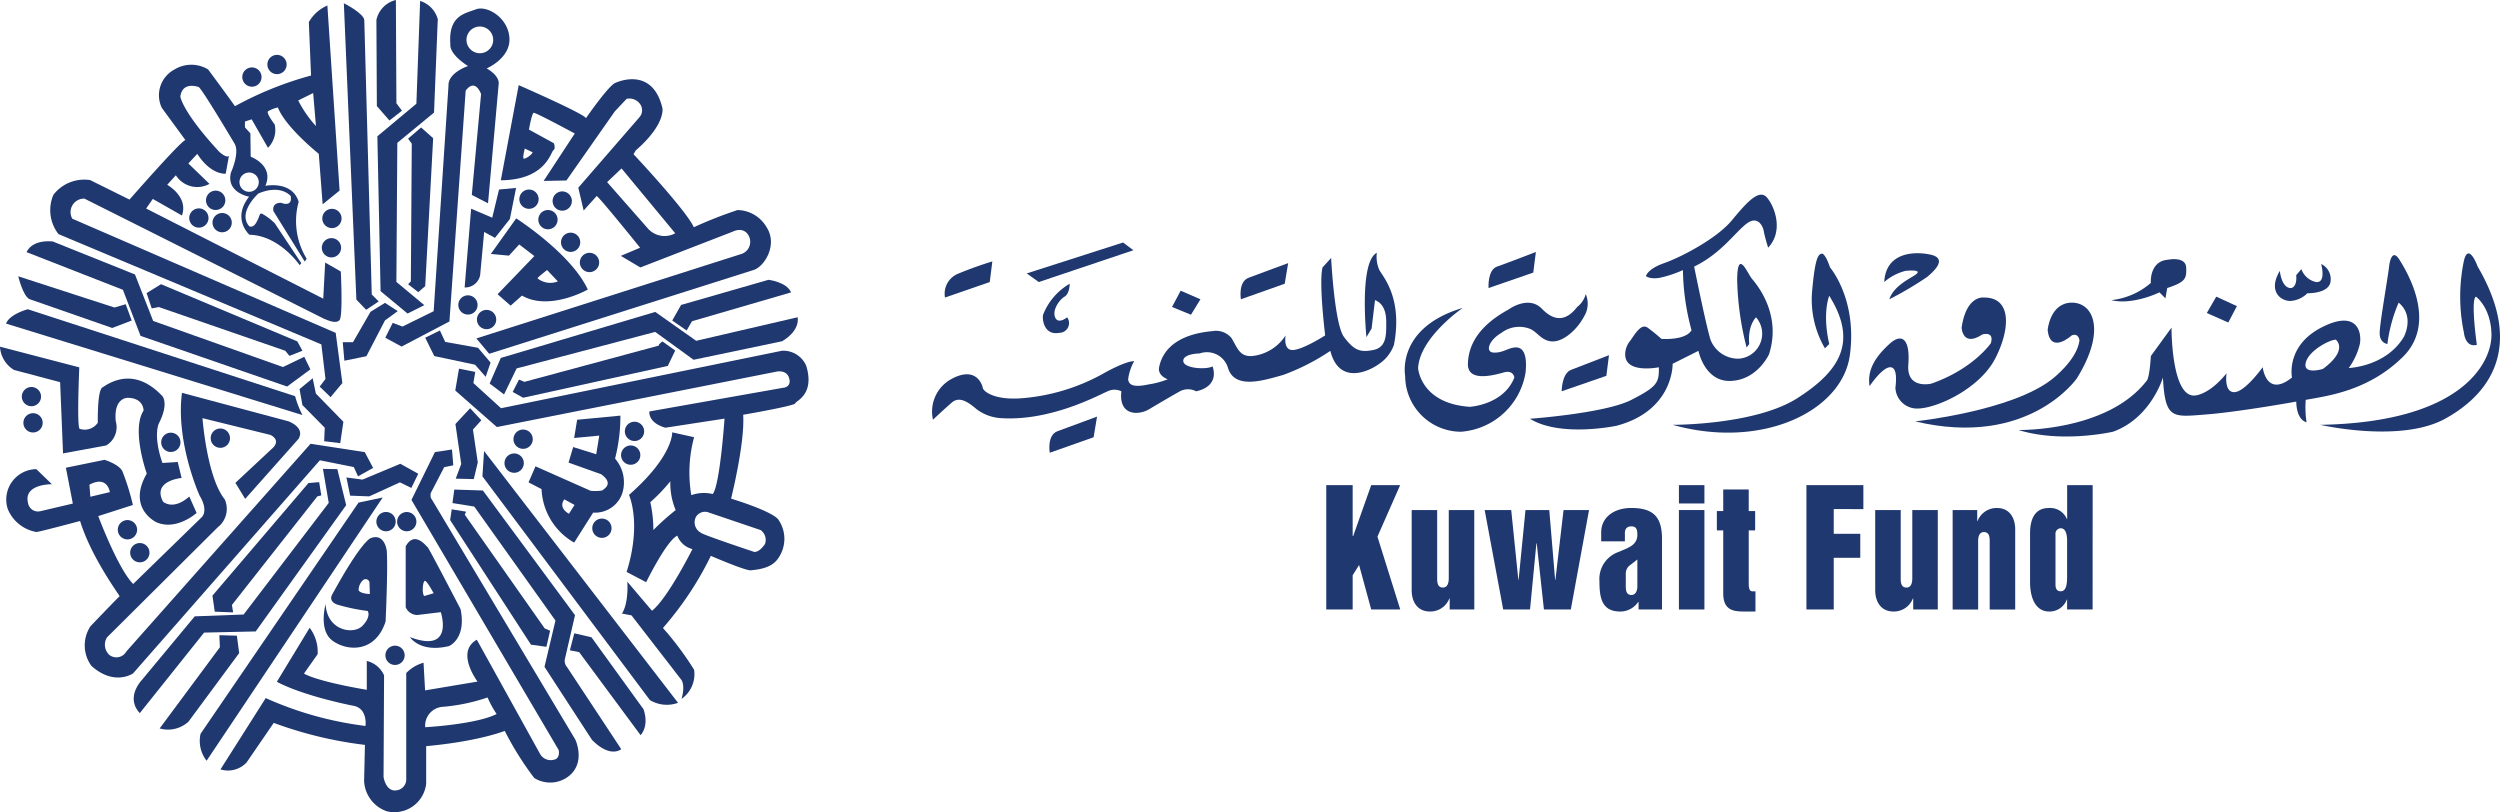 <svg xmlns="http://www.w3.org/2000/svg" width="323.518" height="105.111" viewBox="0 0 323.518 105.111">
  <g id="En_Dark" transform="translate(-0.371)">
    <g id="Text" transform="translate(120.628 25.186)">
      <g id="ar-title" transform="translate(0.371)">
        <path id="Fill-129" d="M170.15,103.466s-1.168-3.23-1.775-.783a22.655,22.655,0,0,0,0,9.357s.16,1.946,1.668,1.552c0,0-.838-5.892-.116-6.233,0,0,1.949,1.395,2.005,4.893.058,3.514-3.621,11.361-22.149,11.693,0,0,10.348,2.393,16.138-.78s10.3-9.3,4.229-19.7" transform="translate(29.852 -94.155)" fill="#1f3870" fill-rule="evenodd"/>
        <path id="Fill-131" d="M154.387,115.895c.354-1.587,3.113-3.008,3.893-3.008,0,0,1.72,1.284-1.669,3.789,0,0-2.588.8-2.224-.781m0,4.783c2.885-.526,8.119-1.168,12.576-5.562s.637-10.854-.446-12.575-1.34.886-1.34.886c-.165,1.478-1.193,7.239-1.218,8.576s1,1.442,1,1.442a19.769,19.769,0,0,1,1.455-5.349c2.14,1.793.658,4.459.658,4.459-2.33,3.845-7.117,4-7.117,4a8.63,8.63,0,0,0,1.44-3.113c.278-1.559-.383-4.508-5-2.113s-3.784,6.457-3.784,6.457c-3.341,2.674-3.79-1.335-3.79-1.335s-2.279,3.2-3.669,3.23-1.005-2.447-1.005-2.447c-2.307,2.858-4.114,2.883-4.114,2.883-3.059.229-3.01-8.788-3.01-8.788l-2.672,3.676c-.194,3.085-.558,3.218-.558,3.218-5.12,6.6-16.579,6.353-16.579,6.353,5.651,1.756,12.244.223,12.244.223,4.928-1.779,6.453-7.012,6.453-7.012.279,5.452,1.254,5.116,5.567,4.783s11.686-1.668,11.686-1.668c.054,2.505,1.336,2.673,1.336,2.673a12.292,12.292,0,0,1-.108-2.9" transform="translate(23.36 -94.119)" fill="#1f3870" fill-rule="evenodd"/>
        <path id="Fill-133" d="M146.864,107.691a3.413,3.413,0,0,0,2.221-1s2.845.083,3.007-1.561a2.168,2.168,0,0,0-1.22-2.226s.694,2.5-.67,2.334a2.6,2.6,0,0,1-1.891-1.672l-.669.782c.143,1.615-.67,1.673-.67,1.673-1.246.02-1.449-2.227-1.449-2.227-1.552,2.587.064,3.894,1.342,3.894" transform="translate(28.876 -93.928)" fill="#1f3870" fill-rule="evenodd"/>
        <path id="Fill-135" d="M141.43,107.656l-2.67-1.227-1.224,2.117,2.78,1.228Z" transform="translate(27.411 -93.226)" fill="#1f3870" fill-rule="evenodd"/>
        <path id="Fill-137" d="M133.467,106.68l.775.777.227-1.335c2.334-.777,2.529-1.191,2.453-2.666s-2.346-1-2.346-1c-2.453.191-2.226,3.005-2.226,3.005a9.342,9.342,0,0,1-5.121,2.225c2.787.694,6.239-1.005,6.239-1.005" transform="translate(25.356 -94.033)" fill="#1f3870" fill-rule="evenodd"/>
        <path id="Fill-139" d="M126.993,116.874c3.819-6.148,2.171-9.815-.661-9.8-2.845.034-3.119,3.563-3.119,3.563.36,3.207,3.119.676,3.119.676.915-.365,1,.663,1,.663-.336,2.568-3.562,5.014-3.562,5.014-5.283,4.139-17.7,5.452-17.7,5.452,14.693,3.5,20.924-5.57,20.924-5.57" transform="translate(21.139 -93.097)" fill="#1f3870" fill-rule="evenodd"/>
        <path id="Fill-141" d="M117.412,114.433c1.97-3.822,2.17-7.932-1.448-7.907,0,0-2.277-.362-2.893,3.9,0,0,.113,2.561,2.672.883,0,0,1.587-.493,1.113,1.118,0,0-2.224,3.311-7.683,5.234,0,0-3.251.807-3-2.447s-.786-4.2-2.453-2.673-2.918,3.254-2.557,5.453c0,0,1.617-2.447,2.672-2.447s.693,2.307.668,2.672a2.811,2.811,0,0,0,3,2.667c2.557-.1,7.933-2.642,9.906-6.45" transform="translate(20.149 -93.208)" fill="#1f3870" fill-rule="evenodd"/>
        <path id="Fill-143" d="M106.85,104.472c-.591.467-2.869,1.418-3.459,3.231a44.472,44.472,0,0,0,4.905-2.9c1.137-.947,2.582-2.45.329-2.9s-5.7-.161-5.892,3.566a6.654,6.654,0,0,1,2.779-1.45c1.226-.1,1.921-.019,1.338.45" transform="translate(20.474 -94.159)" fill="#1f3870" fill-rule="evenodd"/>
        <path id="Fill-145" d="M99.162,101.792c-.507.107-.869.921-1.228,5.006a12.526,12.526,0,0,0,1.672,7.24l.559-.553c-.927-4.068,0-6.244,0-6.244,3.75,5.983,1.356,9.746-4.124,13.247S79.9,123.941,79.9,123.941c11.6,3.256,21.953-1.779,22.933-9.016s-2.564-11.35-2.564-11.35-.607-1.89-1.106-1.782" transform="translate(15.924 -94.151)" fill="#1f3870" fill-rule="evenodd"/>
        <path id="Fill-147" d="M82.967,117.31l3.342-1.674s.8,4.068,4.229,3.892c3.42-.16,4.9-3.442,4.9-3.442,1.7-5.26-1.673-9.133-2.22-9.795-.562-.672-1.839-3.962-1.9.106a37.954,37.954,0,0,0,1.224,8.8l.338-.445c-.228-2.445.881-3.45.881-3.45a3.177,3.177,0,0,1,.786,2.34,3.246,3.246,0,0,1-3.005,3.007,3.848,3.848,0,0,1-3.676-2.456c-.61-2-2.114-9.458-2.114-9.458,3.5-1.7,5.287-4.427,6.79-5.561s2.147.439,2.226,1,.558,2.111.558,2.111c2-2.111.895-5.227-.118-6.45-1-1.223-2.556.469-4.555,2.889s-6.651,4.816-8.8,5.567-2.34,1.672-2.34,1.672.477.44,1.781.222a14.86,14.86,0,0,0,3.007-1,31.057,31.057,0,0,0,1.112,7.781c-.8,1.371-3.9,1.119-3.9,1.119a21.2,21.2,0,0,0-1.776-1.445c-.81-.558-1.5.606-2.235,1.661a2.8,2.8,0,0,0-.662,1.566c-.273,2.84,4.346,1.894,4.346,1.894.025,1.972-.146,2.477-3.568,4.224S64.5,124.425,64.5,124.425c4,2.454,11.239.9,11.239.9,7.391-1.98,7.229-8.015,7.229-8.015" transform="translate(12.855 -95.42)" fill="#1f3870" fill-rule="evenodd"/>
        <path id="Fill-149" d="M67.925,117.417l5.785-2,.339-2.672-4.9,1.895c-1.224.464-1.224,2.781-1.224,2.781" transform="translate(13.537 -91.968)" fill="#1f3870" fill-rule="evenodd"/>
        <path id="Fill-151" d="M63.509,111.166a3.82,3.82,0,0,1,3.566-.561c1.031.335,1.559,1.611,3,1.673,1.456.059,3.23-1.531,4.124-3.226a3.152,3.152,0,0,0,.216-2.9,3.07,3.07,0,0,1-1.111,1.668c-1.306,1.7-2.812,2.036-4.566.228s-4.335.114-4.335.114c-3.814,2.087-5.175,4.559-5.234,7.012s3.449,1.444,4.676,1.109,1.335.67,1.335.67c-1.412,3.563-5.788,3.787-5.788,3.787-6.4-.45-6.669-5.015-6.669-5.015.217-3.977,5.781-7.786,5.781-7.786-8.681,2.583-7.455,8.791-7.455,8.791a7.239,7.239,0,0,0,7.233,7.235,9.149,9.149,0,0,0,8.35-7.683c.247-2.474-.4-3.285-1.337-3.226s-1.613.722-2.781.668-.64-1.614,1-2.557" transform="translate(10.162 -93.282)" fill="#1f3870" fill-rule="evenodd"/>
        <path id="Fill-153" d="M65.824,104.277l.338-2.672s-3.732,1.449-5.014,1.89-1.109,2.782-1.109,2.782Z" transform="translate(11.964 -94.188)" fill="#1f3870" fill-rule="evenodd"/>
        <path id="Fill-155" d="M57.535,101.7C55.2,102.922,56.2,112.609,56.2,112.609l.669-1.114.439-3.673c.867.332,1.452,1.193,1.452,2.782s.112,3.311-1.674,3.672-2.527-.031-3.778-1.667-1.675-10.243-1.675-10.243l-1.115,1.227c-.5,2,.343,8.794.343,8.794s-2.76,1.776-4.122,1.889-1-1.889-1-1.889a5.879,5.879,0,0,1-4.341,2.671c-1.675.108-1.93-1.174-2.673-2.342a2.609,2.609,0,0,0-2.454-.883c-5.784.523-6.672,3.56-6.9,4.671s1.112,1.559,1.112,1.559a11.128,11.128,0,0,1-2.453.662c-2.082.451-2.584.03-2.671-.662a6.6,6.6,0,0,1,.782-2.346s-.975-.106-4.122,1.679a25.815,25.815,0,0,1-10.349,3.117c-3.558.3-5.037-.863-5.119-1.337s-.919-2.891-4.12-1.113A4.8,4.8,0,0,0,.106,123.3s1.475-1.4,2.449-2.232,2.087-.079,3.224.891a5.823,5.823,0,0,0,2.9,1.118c6.565.521,12.937-3.008,14.023-3.455a2.019,2.019,0,0,1,1.782,0c-.369,3.26,2.306,3.085,3.558,2.337s2.921-1.722,4.012-2.337a2.237,2.237,0,0,1,2.111,0c3.2-.722,2.114-3.23,2.114-3.23-.7.443-3.7.307-3.779-.67s2.112-1,2.112-1a2.843,2.843,0,0,1,3.677,1.892c.883,2.814,4.613,1.591,7.126.892a28.119,28.119,0,0,0,6.114-3.118c1.108,4.37,4.844,2.757,6.343,1.667a5.014,5.014,0,0,0,1.889-2.447c1.147-6.034-1.388-8.766-1.889-9.677a4.292,4.292,0,0,1-.332-2.228" transform="translate(0 -94.169)" fill="#1f3870" fill-rule="evenodd"/>
        <path id="Fill-157" d="M38.993,105.479l.446-2.666s-3.727,1.361-5.117,1.891-1,2.786-1,2.786Z" transform="translate(6.631 -93.947)" fill="#1f3870" fill-rule="evenodd"/>
        <path id="Fill-159" d="M18.373,122.045l.446-2.673s-3.727,1.367-5.122,1.892-1,2.787-1,2.787Z" transform="translate(2.52 -90.647)" fill="#1f3870" fill-rule="evenodd"/>
        <path id="Fill-161" d="M29.559,106.9,27,105.785l-1.118,2.106,2.451,1.007Z" transform="translate(5.159 -93.354)" fill="#1f3870" fill-rule="evenodd"/>
        <path id="Fill-163" d="M24.006,101.586l-1.337-1-12.466,4,1.561,1.115Z" transform="translate(2.034 -94.39)" fill="#1f3870" fill-rule="evenodd"/>
        <path id="Fill-165" d="M14.75,106.707c.672-.384.672-1.671.672-1.671a7.994,7.994,0,0,0-3.444,4.007c-.148.613.132,2.728,2.111,2.345a1.259,1.259,0,0,0,1-2.006s-1.169.965-1.558,0,.56-2.28,1.222-2.674" transform="translate(2.38 -93.504)" fill="#1f3870" fill-rule="evenodd"/>
        <path id="Fill-167" d="M7.183,105.3l.337-2.672s-2.088.615-4.349,1.557a2.794,2.794,0,0,0-1.78,3.118Z" transform="translate(0.269 -93.984)" fill="#1f3870" fill-rule="evenodd"/>
      </g>
      <g id="en-title" transform="translate(51.371 37.594)">
        <path id="Fill-169" d="M43.239,126.767h3.417v6.587h.066l2.333-6.587H52.8l-2.938,6.665,2.95,9.42H49.054L47.487,137.1l-.831,1.326v4.427H43.239Z" transform="translate(-43.239 -126.766)" fill="#1f3870" fill-rule="evenodd"/>
        <path id="Fill-171" d="M60.559,142.32H57.372v-1.427h-.041a2.631,2.631,0,0,1-2.509,1.692c-1.584,0-2.367-1.209-2.367-2.761V129.453h3.3v8.8c0,.462,0,1.233.742,1.233s.757-.938.757-1.233v-8.8h3.3Z" transform="translate(-41.402 -126.231)" fill="#1f3870" fill-rule="evenodd"/>
        <path id="Fill-173" d="M60.33,129.453h3.436l.923,9.038h.034l.891-9.038h3.077l.756,9.038h.038l1.053-9.038h3.3l-2.359,12.87H68l-.932-8.558h-.044l-.823,8.558H62.728Z" transform="translate(-39.832 -126.231)" fill="#1f3870" fill-rule="evenodd"/>
        <path id="Fill-175" d="M77.622,135.9l-.914.709a1.332,1.332,0,0,0-.582,1.145v1.713c0,.727.27,1.025.722,1.025.528,0,.774-.506.774-1.127Zm3.189,6.462H77.778v-.982H77.74a2.8,2.8,0,0,1-2.345,1.251c-2.414,0-2.679-1.858-2.679-3.924a3.7,3.7,0,0,1,2.492-3.79c1.226-.541,2.414-.846,2.414-2.236,0-.686-.146-1.07-.774-1.07-.584,0-.84.338-.84.886v1.049H72.942V132.37c0-1.89,1.614-3.14,3.882-3.14,2.969,0,3.988,1.25,3.988,4.034Z" transform="translate(-37.364 -126.275)" fill="#1f3870" fill-rule="evenodd"/>
        <path id="Fill-177" d="M81.291,142.858h3.3v-12.87h-3.3Zm0-13.72h3.3v-2.371h-3.3Z" transform="translate(-35.655 -126.766)" fill="#1f3870" fill-rule="evenodd"/>
        <path id="Fill-179" d="M86.21,132.532h-.826v-2.5h.826v-2.8h3.3v2.8h.83v2.5h-.83v6.889c0,.318,0,.991.444.991h.426v2.616H88.785c-1.424,0-2.575-.306-2.575-2.319Z" transform="translate(-34.839 -126.673)" fill="#1f3870" fill-rule="evenodd"/>
        <path id="Fill-180" d="M95.048,126.767h7.371v3.1H98.584v3.2h3.434v3.1H98.584v6.684H95.048Z" transform="translate(-32.913 -126.766)" fill="#1f3870" fill-rule="evenodd"/>
        <path id="Fill-181" d="M110.57,142.32h-3.181v-1.427h-.041a2.635,2.635,0,0,1-2.516,1.692c-1.57,0-2.36-1.209-2.36-2.761V129.453h3.3v8.8c0,.462,0,1.233.746,1.233s.753-.938.753-1.233v-8.8h3.3Z" transform="translate(-31.434 -126.231)" fill="#1f3870" fill-rule="evenodd"/>
        <path id="Fill-182" d="M110.827,129.5h3.179v1.426h.044a2.637,2.637,0,0,1,2.516-1.693c1.575,0,2.355,1.211,2.355,2.77v10.367h-3.3v-8.8c0-.459,0-1.223-.747-1.223s-.748.928-.748,1.223v8.8h-3.3Z" transform="translate(-29.768 -126.275)" fill="#1f3870" fill-rule="evenodd"/>
        <path id="Fill-183" d="M123.975,133.973c0-.783-.154-1.629-.846-1.629a.71.71,0,0,0-.657.788v6.519c0,.675.336.853.657.853.846,0,.846-1.217.846-2.1Zm3.3,8.882h-3.3v-1.284h-.037a2.38,2.38,0,0,1-2.3,1.549c-1.552,0-2.457-1.432-2.457-3.847v-6.286c0-2.054.781-3.259,2.4-3.259a2.34,2.34,0,0,1,2.364,1.427h.037v-4.389h3.3Z" transform="translate(-28.104 -126.766)" fill="#1f3870" fill-rule="evenodd"/>
      </g>
    </g>
    <g id="logo" transform="translate(0.371)">
      <path id="Fill-1" d="M91.252,84.445A2.436,2.436,0,0,1,93.537,81.8a24.017,24.017,0,0,0,5.782-1.209,13.635,13.635,0,0,0,1.172,2.142c-2.644,1.35-9.238,1.709-9.238,1.709Zm.854-29.481c-.26-.271-.131-.838-.131-.838l1.735-3.341,1.172-.236L94.717,48.5l-2.209.336-3.038,6.19L108.527,87.4c.175,1.1-.5,1.21-.5,1.21a1.586,1.586,0,0,1-1.87-.637L97.93,73.12c-2.809,1.575.092,5.415.092,5.415l-6.788,1.139-.2-3.579a4.97,4.97,0,0,0-2.238,1.335V91.115a1.431,1.431,0,0,1-1.3,1.5c-1.365.166-1.637-1.739-1.637-1.739l.067-13.143a3.258,3.258,0,0,0-2.237-1.866V79.6c-6.83-1.167-8.126-2.106-8.126-2.106l1.768-2.505a5.164,5.164,0,0,0-1.035-3.417l-4.246,6.992c3.54,1.867,9.763,3.075,9.763,3.075,2.042.267,1.708,2.638,1.708,2.638a44.936,44.936,0,0,1-12.909-3.606l-5.856,9.23a3.309,3.309,0,0,0,3.382-.9l3.51-5.122A51.456,51.456,0,0,0,83.45,86.727l-.107,4.683a4.359,4.359,0,0,0,2.947,3.912,4.141,4.141,0,0,0,5.084-3.57v-4.86c6.891-.632,10.168-1.976,10.168-1.976a39.869,39.869,0,0,0,3.813,6.092,3.9,3.9,0,0,0,4.513-.265c2.2-1.8.8-4.716.8-4.716Z" transform="translate(-36.225 9.666)" fill="#1f3870" fill-rule="evenodd"/>
      <path id="Fill-3" d="M83.8,72.164a1.247,1.247,0,1,0-1.25-1.244,1.243,1.243,0,0,0,1.25,1.244" transform="translate(-32.677 13.885)" fill="#1f3870" fill-rule="evenodd"/>
      <path id="Fill-5" d="M56.262,61.092a1.248,1.248,0,1,0-1.25-1.245,1.251,1.251,0,0,0,1.25,1.245" transform="translate(-38.166 11.678)" fill="#1f3870" fill-rule="evenodd"/>
      <path id="Fill-7" d="M56.176,57.374a1.25,1.25,0,1,0-1.257,1.242,1.25,1.25,0,0,0,1.257-1.242" transform="translate(-38.432 11.186)" fill="#1f3870" fill-rule="evenodd"/>
      <path id="Fill-9" d="M97.623,46.35a1.248,1.248,0,1,0,1.242,1.245,1.25,1.25,0,0,0-1.242-1.245" transform="translate(-29.923 9.237)" fill="#1f3870" fill-rule="evenodd"/>
      <path id="Fill-11" d="M92.428,34.686a1.248,1.248,0,1,0,1.246-1.247,1.244,1.244,0,0,0-1.246,1.247" transform="translate(-30.709 6.664)" fill="#1f3870" fill-rule="evenodd"/>
      <path id="Fill-13" d="M90.42,33.113a1.245,1.245,0,1,0,1.244-1.246,1.24,1.24,0,0,0-1.244,1.246" transform="translate(-31.109 6.351)" fill="#1f3870" fill-rule="evenodd"/>
      <path id="Fill-15" d="M104.777,29.779a1.25,1.25,0,1,0-1.244-1.251,1.251,1.251,0,0,0,1.244,1.251" transform="translate(-28.496 5.437)" fill="#1f3870" fill-rule="evenodd"/>
      <path id="Fill-17" d="M102.739,25.106a1.245,1.245,0,1,0,1.251,1.248,1.243,1.243,0,0,0-1.251-1.248" transform="translate(-28.902 5.004)" fill="#1f3870" fill-rule="evenodd"/>
      <path id="Fill-19" d="M99.052,23.912a1.247,1.247,0,1,0,1.246-1.25,1.245,1.245,0,0,0-1.246,1.25" transform="translate(-29.389 4.517)" fill="#1f3870" fill-rule="evenodd"/>
      <path id="Fill-21" d="M101.839,20.653a1.247,1.247,0,1,0,1.248,1.246,1.249,1.249,0,0,0-1.248-1.246" transform="translate(-29.082 4.116)" fill="#1f3870" fill-rule="evenodd"/>
      <path id="Fill-23" d="M98.255,20.452A1.248,1.248,0,1,0,99.5,21.706a1.249,1.249,0,0,0-1.246-1.253" transform="translate(-29.796 4.076)" fill="#1f3870" fill-rule="evenodd"/>
      <path id="Fill-25" d="M95.4,50.176a1.251,1.251,0,1,0,1.253-1.247A1.25,1.25,0,0,0,95.4,50.176" transform="translate(-30.116 9.751)" fill="#1f3870" fill-rule="evenodd"/>
      <path id="Fill-27" d="M109.92,47.97a1.249,1.249,0,1,0-1.5-.94,1.257,1.257,0,0,0,1.5.94" transform="translate(-27.528 9.069)" fill="#1f3870" fill-rule="evenodd"/>
      <path id="Fill-29" d="M108.01,49.591a1.248,1.248,0,1,0,.945-1.494,1.254,1.254,0,0,0-.945,1.494" transform="translate(-27.61 9.58)" fill="#1f3870" fill-rule="evenodd"/>
      <path id="Fill-31" d="M104.872,57.206a1.248,1.248,0,1,0,1.246-1.251,1.248,1.248,0,0,0-1.246,1.251" transform="translate(-28.229 11.152)" fill="#1f3870" fill-rule="evenodd"/>
      <path id="Fill-33" d="M85.058,55.248a1.246,1.246,0,1,0,1.253,1.246,1.246,1.246,0,0,0-1.253-1.246" transform="translate(-32.427 11.011)" fill="#1f3870" fill-rule="evenodd"/>
      <path id="Fill-35" d="M84.075,56.494a1.249,1.249,0,1,0-1.251,1.246,1.252,1.252,0,0,0,1.251-1.246" transform="translate(-32.872 11.011)" fill="#1f3870" fill-rule="evenodd"/>
      <path id="Fill-37" d="M63.7,47.483a1.249,1.249,0,1,0,1.242-1.245A1.247,1.247,0,0,0,63.7,47.483" transform="translate(-36.434 9.215)" fill="#1f3870" fill-rule="evenodd"/>
      <path id="Fill-39" d="M58.358,47.941a1.248,1.248,0,1,0,1.25-1.253,1.248,1.248,0,0,0-1.25,1.253" transform="translate(-37.499 9.305)" fill="#1f3870" fill-rule="evenodd"/>
      <path id="Fill-41" d="M44.741,47.08a1.248,1.248,0,1,0-1.251-1.246,1.246,1.246,0,0,0,1.251,1.246" transform="translate(-40.462 8.886)" fill="#1f3870" fill-rule="evenodd"/>
      <path id="Fill-43" d="M45.809,43a1.244,1.244,0,1,0-1.244,1.246A1.247,1.247,0,0,0,45.809,43" transform="translate(-40.496 8.322)" fill="#1f3870" fill-rule="evenodd"/>
      <path id="Fill-45" d="M62.632,22.486a1.246,1.246,0,1,0,1.246,1.246,1.249,1.249,0,0,0-1.246-1.246" transform="translate(-36.896 4.481)" fill="#1f3870" fill-rule="evenodd"/>
      <path id="Fill-47" d="M64.438,23.074a1.251,1.251,0,1,0-1.244-1.248,1.245,1.245,0,0,0,1.244,1.248" transform="translate(-36.535 4.1)" fill="#1f3870" fill-rule="evenodd"/>
      <path id="Fill-49" d="M65.144,25.478a1.247,1.247,0,1,0-1.248-1.25,1.248,1.248,0,0,0,1.248,1.25" transform="translate(-36.395 4.581)" fill="#1f3870" fill-rule="evenodd"/>
      <path id="Fill-51" d="M76.99,22.534a1.246,1.246,0,1,0,1.244,1.248,1.244,1.244,0,0,0-1.244-1.248" transform="translate(-34.034 4.491)" fill="#1f3870" fill-rule="evenodd"/>
      <path id="Fill-53" d="M76.94,25.695a1.248,1.248,0,1,0,1.246,1.25,1.245,1.245,0,0,0-1.246-1.25" transform="translate(-34.044 5.121)" fill="#1f3870" fill-rule="evenodd"/>
      <path id="Fill-55" d="M68.351,9.77a1.247,1.247,0,1,0-1.242-1.245A1.252,1.252,0,0,0,68.351,9.77" transform="translate(-35.755 1.45)" fill="#1f3870" fill-rule="evenodd"/>
      <path id="Fill-57" d="M71.066,8.415a1.247,1.247,0,1,0-1.251-1.248,1.249,1.249,0,0,0,1.251,1.248" transform="translate(-35.216 1.18)" fill="#1f3870" fill-rule="evenodd"/>
      <path id="Fill-59" d="M80.409,64.843a1.773,1.773,0,0,1,.58-1.326.508.508,0,0,1,.826.276l.05,1.526c-1.27-.047-1.457-.475-1.457-.475m-4.267,1.779s-.955,3.35.869,4.717,5.523,1.7,6.892-2.454c0,0,.317-6.68.154-9.149,0,0-.254-2.34-2.074-1.649,0,0-1.155.279-4.952,7.232,0,0-.637.866.556,1.349a24.464,24.464,0,0,0,4,.844s.5.674-.654,1.9-4.619.68-4.791-2.791" transform="translate(-34.004 11.551)" fill="#1f3870" fill-rule="evenodd"/>
      <path id="Fill-61" d="M92.006,44.047l-1.9,2.044.751,5.171-.711,1.9,2.337.058L93,51.053l-.627-4.244,1.083-1.2Z" transform="translate(-31.171 8.779)" fill="#1f3870" fill-rule="evenodd"/>
      <path id="Fill-63" d="M89.744,54.96l-.21,1.389L100,72.476l1.993.272.482-2.078-.7-.3L91.43,55.653l.176-.393Z" transform="translate(-31.286 10.953)" fill="#1f3870" fill-rule="evenodd"/>
      <path id="Fill-65" d="M104.32,74.825l1.326-5.745L93.724,52.945l-3.7-.119-.239,1.746,2.823.455,10.508,14.748-1.42,5.991,6.145,9.45c2.406,2.437,3.786,1.2,3.786,1.2l-7-10.6a1.255,1.255,0,0,1-.308-1" transform="translate(-31.235 10.528)" fill="#1f3870" fill-rule="evenodd"/>
      <path id="Fill-67" d="M93.021,51.945l21.668,28.95a4.239,4.239,0,0,0,3.643.356l-25.1-32.586Z" transform="translate(-30.591 9.699)" fill="#1f3870" fill-rule="evenodd"/>
      <path id="Fill-69" d="M103.227,57.544s-1.444-.715-.6-1.863l1.324.726Zm4.309-3.009a6.016,6.016,0,0,1-1.509.038L98.9,51.409l-.905,2.074,1.686.872A8.371,8.371,0,0,0,103.9,61.28l2.459-3.886a3.7,3.7,0,0,0,3.768-2.5,4.682,4.682,0,0,0-.933-4.482,22.251,22.251,0,0,0,.691-5.566l-5.6.535L103.9,47.74l3.247-.306-.391,2.412-2.983-.934-.6,2.015,4.212,1.5c1.806,1.293.21,1.986.154,2.106Z" transform="translate(-29.6 8.938)" fill="#1f3870" fill-rule="evenodd"/>
      <path id="Fill-71" d="M105.254,68.854l-2.226-.519-.57,2.2,1.2.24,7.947,10.741s1.143-1.078.391-3.34Z" transform="translate(-28.71 13.619)" fill="#1f3870" fill-rule="evenodd"/>
      <path id="Fill-73" d="M129.6,61.049a1.559,1.559,0,0,1,.572,1.8s-.657,1.061-1.385,1.033c0,0-6.617-2.2-6.889-2.471a1.534,1.534,0,0,1-.7-1.988,1.348,1.348,0,0,1,1.655-.658Zm-13.875,0a16.532,16.532,0,0,0-.395-3.606,21.645,21.645,0,0,0,2.593-2.709,8.966,8.966,0,0,0,.69,3.733,31.149,31.149,0,0,0-2.888,2.582ZM135.5,39.776a3.229,3.229,0,0,0-3.131-1.93L96.015,45.283l-3.582-3.256.245-1.442-2.106-.422-.482,2.828,5.387,4.729,36.172-7.168s1.266-.3,1.627.784-.54,1.264-.54,1.264l-17.521,3.1s-.271,1.412,2.052,2.108l7.668-1.178s-.6,8.7-1.534,9.756a4.858,4.858,0,0,0-2.767.149,17.58,17.58,0,0,1,.361-7.5l-2.83-.631s.177,3.038-5.594,8.1c0,0,1.681,3.64-.308,9.966l2.529,1.325s2.624-5.366,4.034-6.02a2.83,2.83,0,0,0,1.956,1.741s-3.217,6.409-5.237,7.977l-3.191-3.76s.217,2.709-.692,4.123l1.233.233,6.475,8.371s.511.7,0,2.441A3.911,3.911,0,0,0,121,79.135a39.584,39.584,0,0,0-4.037-5.412,42.116,42.116,0,0,0,6.2-9.334s4.518,1.955,5.174,1.871,2.656-.187,3.525-1.535a4.35,4.35,0,0,0,.094-4.942s-.183-.927-6.174-2.8c0,0,1.806-7.189,1.566-10.852,0,0,6.679-1.151,6.742-1.479s2.56-1.112,1.415-4.875Z" transform="translate(-31.175 7.543)" fill="#1f3870" fill-rule="evenodd"/>
      <path id="Fill-75" d="M115.188,37.385,97.8,42.073l-.7-.293-.816,1.6,1.356.748,18.717-4.118.961-1.99-1.654-1.178s-.512.336-.477.547" transform="translate(-29.94 7.342)" fill="#1f3870" fill-rule="evenodd"/>
      <path id="Fill-77" d="M114.649,33.443,113.5,35.461l1.865,1.293.691-1.2,12.823-3.733c-.57-1.354-2.919-1.629-2.919-1.629Z" transform="translate(-26.509 6.017)" fill="#1f3870" fill-rule="evenodd"/>
      <path id="Fill-79" d="M115.229,33.656,95.241,39.613,93.8,42.923l1.861,1.414,1.63-3.37,17.933-4.724,4.963,3.606,11.468-2.4c2.439-1.474,1.991-3.1,1.991-3.1l-13.118,3.045Z" transform="translate(-30.435 6.708)" fill="#1f3870" fill-rule="evenodd"/>
      <path id="Fill-81" d="M88.747,35.662l-1.9.929,1.173,2.382,5.27,1.112,1.382,1.567.633-1.837L93.68,37.9l-4.242-.759Z" transform="translate(-31.821 7.107)" fill="#1f3870" fill-rule="evenodd"/>
      <path id="Fill-83" d="M98.634,17.521,99.64,18c-.046.324-1.048.969-1.171.8s.164-1.281.164-1.281ZM118.1,28.484a2.874,2.874,0,0,1-3.488-.564l-5.326-6.056,1.869-1.77ZM102.335,17.738c.327-.211.06-.905.06-.905l-3.224-1.77s.368-2.1.609-2.168,5.319,2.678,5.319,2.678l-4.028,6.137,2.948-.058,6.258-8.937,1.534-1.629a1.694,1.694,0,0,1,1.687.606,1.366,1.366,0,0,1-.025,1.77l-7.917,9.125.693,2.951,1.684-1.872c.236,0,5.622,6.686,5.622,6.686l-2.495,1.054,2.529,1.5,11.947-4.63c1.421-.668,1.992.391,1.992.391a1.661,1.661,0,0,1-.786,2.469L92.366,42.09l1.659,1.987,34.1-10.807c1.442-.33,3.312-3.25,1.8-5.566a4.437,4.437,0,0,0-3.757-2.227,54.621,54.621,0,0,0-5.662,2.227c-.959-2.166-7.8-9.452-7.8-9.452l.277-.481c3.91-3.4,3.462-5.477,3.462-5.477-1.2-5.061-5.24-3.671-6.144-3.247s-3.757,4.545-3.757,4.545c-.1-.519-8.7-4.278-8.7-4.278L95.53,21.625c5.811-.035,6.475-3.676,6.8-3.887Z" transform="translate(-30.721 1.704)" fill="#1f3870" fill-rule="evenodd"/>
      <path id="Fill-85" d="M101.209,30.247l1.391,1.472a2.635,2.635,0,0,1-2.625-.389c-.062-.092,1.234-1.083,1.234-1.083Zm-7.282-2.08,2.345.217L97.6,26.939l1.961,1.5L94.8,33.382l1.689,1.475,1.469-1.3c3.55,2.048,8.519-.784,8.519-.784-2.166-4.666-9.266-9.209-9.266-9.209Z" transform="translate(-30.41 4.696)" fill="#1f3870" fill-rule="evenodd"/>
      <path id="Fill-87" d="M94.671,24.131l-2.73-1.162L91.1,33.158a1.975,1.975,0,0,0,2.01-1.6l.518-5.578,1.4.762,1.93-2.45.8-4.013-2.207.206Z" transform="translate(-30.974 4.041)" fill="#1f3870" fill-rule="evenodd"/>
      <path id="Fill-89" d="M87.133,65.536c-.33-.4-.17-2.027.118-1.961s1.106,1.6,1.106,1.6Zm-1.847,5.307s1.263,2.076,5.048,1.173c0,0,2.294-.908,1.509-4.783,0,0-4.156-8.009-4.273-8.033s-1.651-2.228-2.829-.095v7.887a1.659,1.659,0,0,0,1.509,1l3.034-.368s1.807,5.423-4,3.224Z" transform="translate(-32.241 11.594)" fill="#1f3870" fill-rule="evenodd"/>
      <path id="Fill-91" d="M85.319,50.043l-4.9,2.047-2.075-.277.483,2.353,2.471.094,3.966-1.812,1.48.722.9-1.836Z" transform="translate(-33.516 9.974)" fill="#1f3870" fill-rule="evenodd"/>
      <path id="Fill-93" d="M52.409,54.276c2.34-1.265,2.646.959,2.646.959l-2.527.6Zm34.212-2.283.547,1.2,1.957-1.088-1.087-2.048-7.012-1.079L57.191,75.853a1.477,1.477,0,0,1-2.2.453,1.793,1.793,0,0,1-.3-2.281L69.02,59.782a3.008,3.008,0,0,0,.9-3.609C67.6,53.282,67.04,45.666,67.04,45.666l8.811,2.172c1.509.814.119,1.834.119,1.834L71.3,54.036l1.266,2.076,6.9-7.765c.9-1.506-1.325-2.283-1.325-2.283L64.385,42.386c-.84,6.411,2.285,13.305,2.285,13.305,1.179,1.958.3,2.764.3,2.764l-8.9,8.667c-1.993-2.012-4.519-8.784-4.519-8.784L58.033,56.9a30.177,30.177,0,0,0-1.384-4.423c-.512-.881-2.286-1.421-2.286-1.421l-5,1.025.9,4.636-4.208.988a1.306,1.306,0,0,1-1.6-1.108c-.571-2.441,3.1-2.383,3.1-2.383l-2.018-1.951a3.938,3.938,0,0,0-3.7,5.146,4.906,4.906,0,0,0,3.7,2.985c.035.082,5.662-1.421,5.662-1.421,1.505,4.849,5.206,9.722,5.114,9.747s-3.754,3.857-3.754,3.857a4.487,4.487,0,0,0,.114,5.15c2.978,2.672,5.391.959,5.391.959L82.232,51.115Z" transform="translate(-40.837 8.448)" fill="#1f3870" fill-rule="evenodd"/>
      <path id="Fill-95" d="M77.975,53.739,77.7,52.025l-1.388.115L63.887,66.712l.3,2.072,2.377.095-.152-.965L77.466,53.865Z" transform="translate(-36.397 10.369)" fill="#1f3870" fill-rule="evenodd"/>
      <path id="Fill-97" d="M68.186,68.6l-2.267-.061.067,1.56L58.192,80.605a3.925,3.925,0,0,0,3.727-.875l6.564-8.877Z" transform="translate(-37.532 13.66)" fill="#1f3870" fill-rule="evenodd"/>
      <path id="Fill-99" d="M71.18,71.63,82.887,55.285l-1.143-4.659-1.863-.032.75,4.4L69.613,69.44l-6.32.235-7.132,8.582c-1.745,2.4.026,3.936.026,3.936L64.5,71.779Z" transform="translate(-38.09 10.083)" fill="#1f3870" fill-rule="evenodd"/>
      <path id="Fill-101" d="M83.073,54.342,62.632,84.258a4.152,4.152,0,0,0,.782,3.489L86.2,53.68Z" transform="translate(-36.677 10.698)" fill="#1f3870" fill-rule="evenodd"/>
      <path id="Fill-103" d="M42.785,40.422,48.745,42l.378,9.22,5.58-1.027a2.754,2.754,0,0,0,1.241-3.146c-.294-3.111,1.572-3.022,1.572-3.022,2.069.037,2.028,1.653,2.028,1.653-1.611,2.485.415,8.155.415,8.155-2.608,4.508,1.239,6.289,1.239,6.289,2.61,1.155,5.21-1.2,5.21-1.2L65.46,56.8c-2.11,1.863-3.394.667-3.394.667-1.452-2.734,2.4-3.067,2.4-3.067l-.5-2.069-1.982.124c-1.247-3.594-.458-5.123-.458-5.123,1.322-2.57.458-3.519.458-3.519-3.805-4.056-7.118-1.532-7.781-1.119s-.582,4.553-.582,4.553a2.04,2.04,0,0,1-2.354.788c-.377-.339-.041-7.95-.041-7.95L40.965,37.406a3.738,3.738,0,0,0,1.819,3.016" transform="translate(-40.965 7.455)" fill="#1f3870" fill-rule="evenodd"/>
      <path id="Fill-105" d="M79.023,44.621,44.433,33.368s-2.354.619-2.814,1.858L79.976,47.06a12.371,12.371,0,0,1-.952-2.439" transform="translate(-40.835 6.65)" fill="#1f3870" fill-rule="evenodd"/>
      <path id="Fill-107" d="M78.551,49.215l.41-2.77L75.4,42.8l-.414-1.985-1.7,1.4.373,2.07,2.891,2.933-.08,1.744Z" transform="translate(-34.523 8.135)" fill="#1f3870" fill-rule="evenodd"/>
      <path id="Fill-109" d="M72.118,22.207a1.249,1.249,0,1,1-1.248,1.251,1.252,1.252,0,0,1,1.248-1.251Zm8.288-10.284.361,4.273a14.862,14.862,0,0,1-2.294-3.315Zm1.06,32.525L82,48.921l-.75.992,1.407,1.362,1.529-1.824-.863-6.492L49.237,28.185a1.745,1.745,0,0,1,1.57-2.6L81.75,41.1c.7.293,1.614.7,2.069.207s.167-6.288.167-6.288L81.96,33.856l-.247,4.677L58.793,26.866l.862-1.242,3.771,2.146c.865-2.438-1.906-3.97-1.906-3.97l1.118-1.238a3.276,3.276,0,0,0,4.349,1.115l-2.732-2.644,1.154-1.239c1.824,2.809,3.682,2.562,3.682,2.562l.42-2.321c-.289.379-1.242-.493-1.242-.493-4.8-5.173-5.05-7.157-5.05-7.157.249-1.866,1.982-1.365,2.363-1.244s4.676,7.367,4.676,7.367c.658,1.2-.5,3.725-.5,3.725-.615,2.6,2.359,3.1,2.359,3.1-2.275,2.9.042,4.928.042,4.928,3.888.086,6.5,3.933,6.5,3.933l.21-.255-3.434-5.168a7.539,7.539,0,0,0-1.653-1.241c-.374-.041-.174.083-.669,1.034s-.993.58-.993.58c-1.53-1.783,1.2-4.224,1.2-4.224,2.935-1.24,4.18.332,4.18.332.249,1.534-1.245.871-1.245.871-1.286,0-.992,1.079-.992,1.079l4.052,6.531.252-.371A9.323,9.323,0,0,1,78.531,26c-.835-2.778-4.309-2.072-4.309-2.072,1.161-2.649-1.9-3.767-1.9-3.767l-.038-3.021-.705-.777v-.753l.869-.287,2.112,3.685a3.264,3.264,0,0,0,.869-3.021s-1.117-1.449-.869-1.7a4.5,4.5,0,0,1,1.281-.5c.994,2.571,5.293,6,5.293,6l.5,6.533,2.192-1.777L82.246.592a5.078,5.078,0,0,0-2.4,2.15l.287,6.913a44.831,44.831,0,0,0-9.849,3.971c-.74-1.078-3.474-4.758-3.474-4.758a4.176,4.176,0,0,0-4.34,0,3.774,3.774,0,0,0-1.653,4.965l3.057,4.176c-.574.088-7.235,7.7-7.235,7.7l-5.093-2.523a5.036,5.036,0,0,0-4.755,1.906,5.033,5.033,0,0,0,.661,5.086Z" transform="translate(-39.881 0.118)" fill="#1f3870" fill-rule="evenodd"/>
      <path id="Fill-111" d="M81.009,39.584l2.406-4.636,1.647-1.2-1.647-1.067-1.87,1.151-2.271,3.935H77.951l.206,2.4Z" transform="translate(-33.594 6.513)" fill="#1f3870" fill-rule="evenodd"/>
      <path id="Fill-113" d="M58.584,38.279l18.962,6.554,3.008-2.222-.786-1.629L77.005,42.31,60.213,36.345,57.86,30.33,47.205,26.055c-2.828-.24-3.369,1.389-3.369,1.389L56.3,32.315Z" transform="translate(-40.393 5.188)" fill="#1f3870" fill-rule="evenodd"/>
      <path id="Fill-115" d="M56.785,31.814l.662,1.982.905-.177,16.372,5.658.546.663,1.679-.663-.658-1.21-17.64-7.4Z" transform="translate(-37.813 6.112)" fill="#1f3870" fill-rule="evenodd"/>
      <path id="Fill-117" d="M44.377,32.764,55.094,36.5l2.523-.963-.78-2.111-1.449.427L42.936,29.816s.6,2.527,1.442,2.948" transform="translate(-40.573 5.942)" fill="#1f3870" fill-rule="evenodd"/>
      <path id="Fill-119" d="M80.954,40.023l1.624-1.087-.9-.9L80.713,2.519C80.6,1.614,78.068.352,78.068.352L79.689,38.7Z" transform="translate(-33.571 0.07)" fill="#1f3870" fill-rule="evenodd"/>
      <path id="Fill-121" d="M82.1,37.659l3.49,2.894,2.167-1.084-3.612-3.01.122-18,4.75-3.911.485-12.1A3.443,3.443,0,0,0,87.218.1l-.485,13.3-5.05,4.216Z" transform="translate(-32.85 0.021)" fill="#1f3870" fill-rule="evenodd"/>
      <path id="Fill-123" d="M85,34.039l1.317,1.029.9-.784,1.027-19.141-1.563-1.39L85,15.2l.476.657-.119,17.814Z" transform="translate(-32.19 2.741)" fill="#1f3870" fill-rule="evenodd"/>
      <path id="Fill-125" d="M93.048,4.975a1.728,1.728,0,1,1,1.726,1.732,1.733,1.733,0,0,1-1.726-1.732M90.719,10.9,88.8,40.088l-4.036,1.988L83.5,41.6l-.963,1.921,2.111,1.145,6.194-3.25,2.1-29.854s1.094-1.747,1.994.419l-1.2,13.064,2.1,1.081,1.385-15.53s.121-.961-1.561-1.924c0,0,3.13-1.323,2.944-3.973S95.659.486,94.269,1.025,90.66,1.8,90.962,5.6c0,0-.243,1.139,2.287,2.764,0,0-2.589.844-2.531,2.531" transform="translate(-32.681 0.183)" fill="#1f3870" fill-rule="evenodd"/>
      <path id="Fill-127" d="M83.265,15.592l1.621-1.265-.718-.964L84.1,0a3.375,3.375,0,0,0-2.521,2.592l.059,11.134Z" transform="translate(-32.87 0)" fill="#1f3870" fill-rule="evenodd"/>
    </g>
  </g>
</svg>
